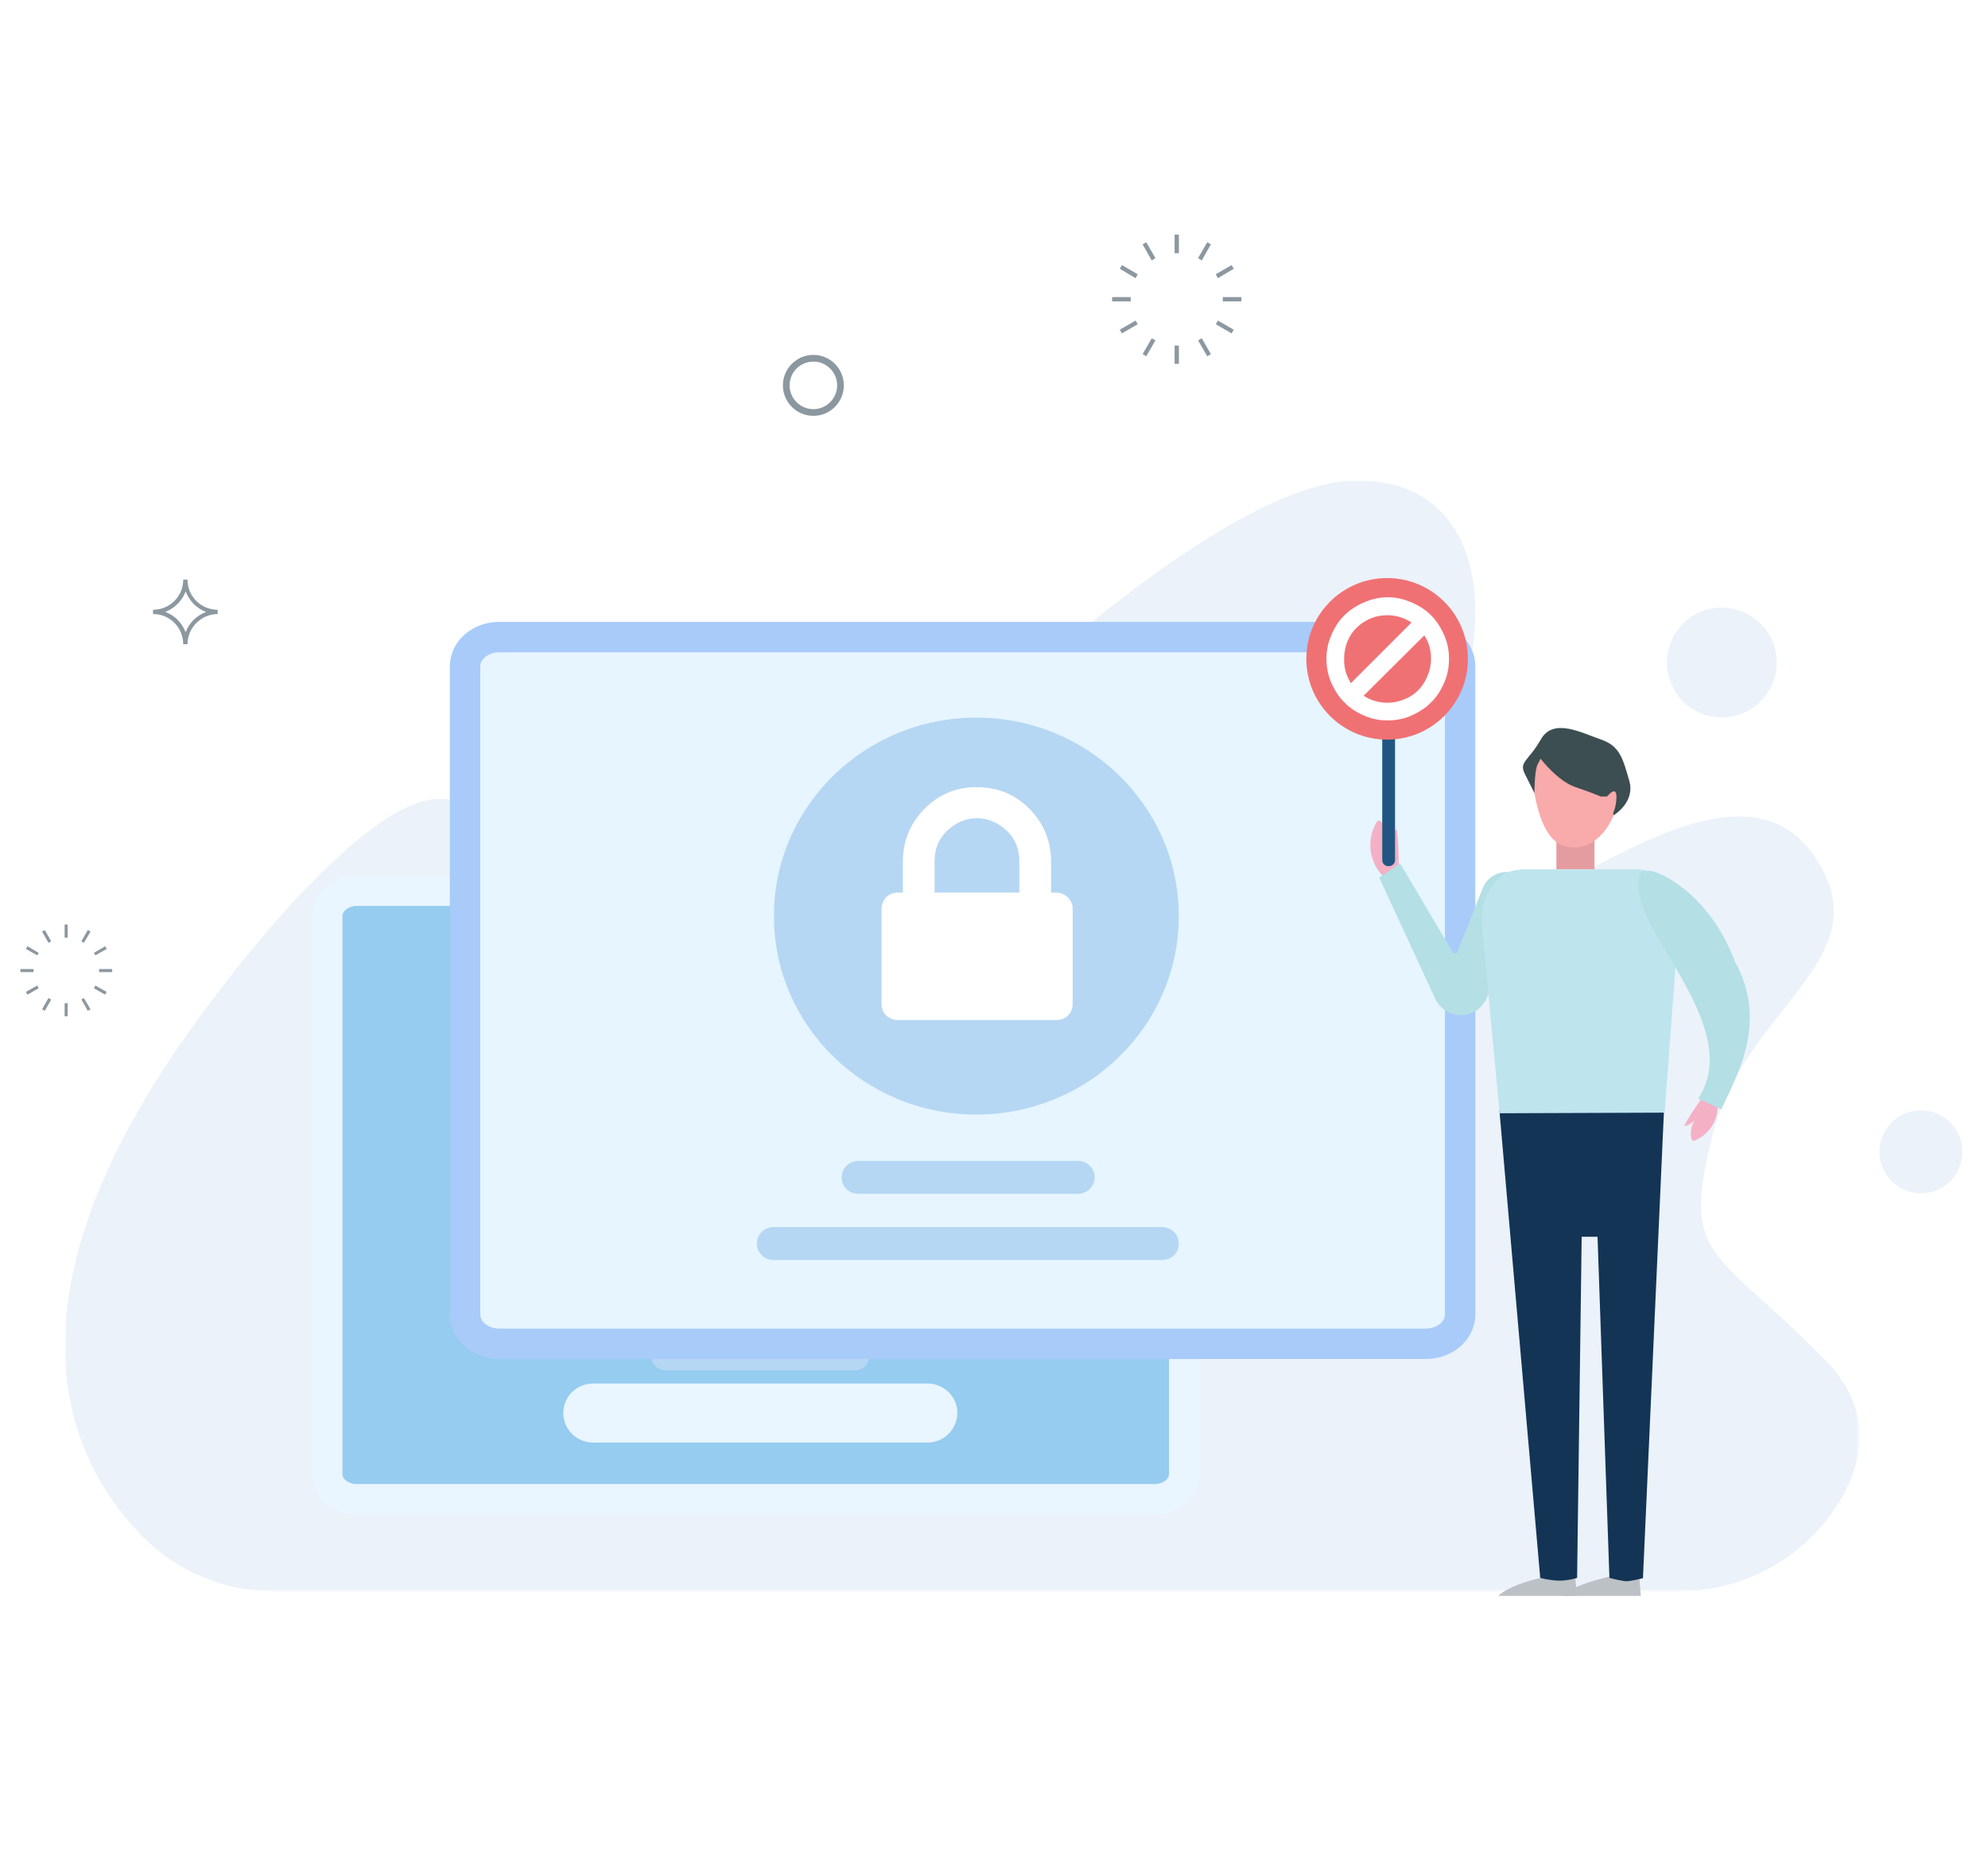 <?xml version="1.0" encoding="utf-8"?>
<!-- Generator: Adobe Illustrator 23.0.6, SVG Export Plug-In . SVG Version: 6.00 Build 0)  -->
<svg version="1.1" xmlns="http://www.w3.org/2000/svg" xmlns:xlink="http://www.w3.org/1999/xlink" x="0px" y="0px"
	 viewBox="0 0 652.1 614.1" style="enable-background:new 0 0 652.1 614.1;" xml:space="preserve">
<style type="text/css">
	.st0{display:none;}
	.st1{display:inline;}
	.st2{filter:url(#Adobe_OpacityMaskFilter);}
	.st3{fill-rule:evenodd;clip-rule:evenodd;fill:#FFFFFF;}
	.st4{mask:url(#mask-2_4_);fill-rule:evenodd;clip-rule:evenodd;fill:#77ABD7;fill-opacity:0.145;}
	.st5{fill-rule:evenodd;clip-rule:evenodd;fill:#8C98A0;}
	.st6{fill-rule:evenodd;clip-rule:evenodd;fill:#77ABD7;fill-opacity:0.145;}
	.st7{filter:url(#Adobe_OpacityMaskFilter_1_);}
	.st8{mask:url(#mask-2_3_);fill-rule:evenodd;clip-rule:evenodd;fill:#77ABD7;fill-opacity:0.145;}
	.st9{fill:#C6DFFF;}
	.st10{fill:#E9F4FF;}
	.st11{fill:#F9AAAB;}
	.st12{fill:#28377F;}
	.st13{fill:#BEE4ED;}
	.st14{fill:#77ABD7;}
	.st15{fill:#3C4E51;}
	.st16{clip-path:url(#SVGID_2_);}
	.st17{fill:#E89A9D;}
	.st18{fill:#023456;}
	.st19{fill:none;stroke:#FFFFFF;stroke-width:10;stroke-miterlimit:10;}
	.st20{fill-rule:evenodd;clip-rule:evenodd;fill:#C6DFFF;}
	.st21{fill-rule:evenodd;clip-rule:evenodd;fill:#F07174;}
	.st22{clip-path:url(#SVGID_4_);fill:#FFFFFF;}
	.st23{filter:url(#Adobe_OpacityMaskFilter_2_);}
	.st24{mask:url(#mask-2_2_);fill-rule:evenodd;clip-rule:evenodd;fill:#77ABD7;fill-opacity:0.145;}
	.st25{fill:#95CCEF;}
	.st26{fill:none;stroke:#E9F5FF;stroke-width:9.979;}
	.st27{fill:#B5D7F3;}
	.st28{fill:#E6F5FF;}
	.st29{clip-path:url(#SVGID_6_);fill:#B5D7F3;}
	.st30{fill:none;stroke:#A8CBFA;stroke-width:9.979;}
	.st31{clip-path:url(#SVGID_8_);fill:#FFFFFF;}
	.st32{fill-rule:evenodd;clip-rule:evenodd;fill:#E59CA0;}
	.st33{fill-rule:evenodd;clip-rule:evenodd;fill:#F9AAAB;}
	.st34{fill-rule:evenodd;clip-rule:evenodd;fill:#3C4E51;}
	.st35{fill-rule:evenodd;clip-rule:evenodd;fill:#BCC1C5;}
	.st36{fill-rule:evenodd;clip-rule:evenodd;fill:#133455;}
	.st37{fill-rule:evenodd;clip-rule:evenodd;fill:#B9DAE3;}
	.st38{fill-rule:evenodd;clip-rule:evenodd;fill:#F4B0C5;}
	.st39{fill-rule:evenodd;clip-rule:evenodd;fill:#B3DFE5;}
	.st40{fill-rule:evenodd;clip-rule:evenodd;fill:#BEE4ED;}
	.st41{fill-rule:evenodd;clip-rule:evenodd;fill:#215682;}
	.st42{clip-path:url(#SVGID_10_);fill:#FFFFFF;}
</style>
<g id="account_disabled" class="st0">
	<g class="st1">
		<g>
			<g id="blob_1_">
				<defs>
					<filter id="Adobe_OpacityMaskFilter" filterUnits="userSpaceOnUse" x="87" y="177.5" width="369.7" height="302.5">
						<feColorMatrix  type="matrix" values="1 0 0 0 0  0 1 0 0 0  0 0 1 0 0  0 0 0 1 0"/>
					</filter>
				</defs>
				<mask maskUnits="userSpaceOnUse" x="87" y="177.5" width="369.7" height="302.5" id="mask-2_4_">
					<g class="st2">
						<polygon id="path-1_4_" class="st3" points="335.7,577.8 31.9,350.7 172.5,162.6 476.3,389.7 						"/>
					</g>
				</mask>
				<path id="Fill-1_2_" class="st4" d="M203.3,185.6c-11.2-8.4-26.1-10.5-39.1-5.1c-9.4,3.9-17.2,11.5-15.2,25.9
					c4.5,33,11.9,34.9-9.4,52c-21.2,17.2-49,8.8-52.3,31.3c-4,27.1,32.9,27.2,52.7,31.5c36.8,7.9,22.6,26.6-1.1,36.3
					c-23.7,9.7-46.4,38.5-22,56.7c26.5,19.8,127.4,6.1,189-9.5c36.9-9.3,38.5,17.6,25.2,31.3c-8.5,8.7-22.7,22.4-22.1,34.1
					c1.1,20.3,61,4.1,84.3-4.5c59.8-22.1,65.7-56.2,62.7-77c-1.5-10.2-7-19.3-15.3-25.5L388.4,324l-60.4-45.2l-67.4-50.4
					L203.3,185.6z"/>
			</g>
			<g id="Group-5_3_" transform="translate(204.797, 71.349)">
				<polygon id="Fill-127_3_" class="st5" points="168,-12.3 169.5,-12.3 169.5,-18.6 168,-18.6 				"/>
				<polygon id="Fill-128_3_" class="st5" points="168,25.4 169.5,25.4 169.5,19.1 168,19.1 				"/>
				<polygon id="Fill-129_3_" class="st5" points="160.2,-9.9 157.1,-15.3 158.4,-16 161.5,-10.6 				"/>
				<polygon id="Fill-130_3_" class="st5" points="179.1,22.8 176,17.4 177.2,16.6 180.4,22.1 				"/>
				<polygon id="Fill-131_3_" class="st5" points="154.7,-3.8 149.3,-7 150,-8.3 155.5,-5.1 				"/>
				<polygon id="Fill-132_3_" class="st5" points="187.4,15 182,11.9 182.7,10.6 188.2,13.8 				"/>
				<polygon id="Fill-133_3_" class="st5" points="146.7,4.1 153,4.1 153,2.7 146.7,2.7 				"/>
				<polygon id="Fill-134_3_" class="st5" points="184.4,4.1 190.7,4.1 190.7,2.7 184.4,2.7 				"/>
				<polygon id="Fill-135_3_" class="st5" points="150,15 149.3,13.8 154.7,10.6 155.5,11.9 				"/>
				<polygon id="Fill-136_3_" class="st5" points="182.7,-3.8 182,-5.1 187.4,-8.3 188.2,-7 				"/>
				<polygon id="Fill-137_3_" class="st5" points="158.4,22.8 157.1,22.1 160.2,16.6 161.5,17.4 				"/>
				<polygon id="Fill-138_3_" class="st5" points="177.2,-9.9 176,-10.6 179.1,-16 180.4,-15.3 				"/>
			</g>
			<path id="Fill-139_1_" class="st5" d="M100,221.2c3.2,1.2,5.7,3.7,6.9,6.9c1.2-3.2,3.7-5.7,6.9-6.9c-3.2-1.2-5.7-3.7-6.9-6.9
				C105.8,217.5,103.2,220,100,221.2 M107.7,232.2h-1.5c0-5.7-4.6-10.3-10.3-10.3v-1.5c5.7,0,10.3-4.6,10.3-10.3h1.5
				c0,5.7,4.6,10.3,10.3,10.3v1.5C112.3,221.9,107.7,226.5,107.7,232.2"/>
			<path id="Fill-126_1_" class="st5" d="M40.8,340c-4.4,0-8.1,3.6-8.1,8.1s3.6,8.1,8.1,8.1s8.1-3.6,8.1-8.1S45.3,340,40.8,340
				 M40.8,358.4c-5.7,0-10.4-4.7-10.4-10.4c0-5.7,4.7-10.4,10.4-10.4c5.7,0,10.4,4.7,10.4,10.4C51.2,353.8,46.5,358.4,40.8,358.4"/>
			<circle class="st6" cx="126.1" cy="486.5" r="18.7"/>
			<circle class="st6" cx="598.9" cy="325.1" r="14.1"/>
			<g id="Group-5_2_" transform="translate(204.797, 71.349)">
				<polygon id="Fill-127_2_" class="st5" points="333.1,93.8 334.1,93.8 334.1,89.3 333.1,89.3 				"/>
				<polygon id="Fill-128_2_" class="st5" points="333.1,120.5 334.1,120.5 334.1,116.1 333.1,116.1 				"/>
				<polygon id="Fill-129_2_" class="st5" points="327.6,95.5 325.3,91.7 326.2,91.2 328.5,95 				"/>
				<polygon id="Fill-130_2_" class="st5" points="340.9,118.7 338.7,114.8 339.6,114.3 341.8,118.2 				"/>
				<polygon id="Fill-131_2_" class="st5" points="323.7,99.8 319.8,97.6 320.3,96.7 324.2,98.9 				"/>
				<polygon id="Fill-132_2_" class="st5" points="346.8,113.2 343,110.9 343.5,110 347.4,112.3 				"/>
				<polygon id="Fill-133_2_" class="st5" points="318,105.4 322.4,105.4 322.4,104.4 318,104.4 				"/>
				<polygon id="Fill-134_2_" class="st5" points="344.7,105.4 349.2,105.4 349.2,104.4 344.7,104.4 				"/>
				<polygon id="Fill-135_2_" class="st5" points="320.3,113.2 319.8,112.3 323.7,110 324.2,110.9 				"/>
				<polygon id="Fill-136_2_" class="st5" points="343.5,99.8 343,98.9 346.8,96.7 347.4,97.6 				"/>
				<polygon id="Fill-137_2_" class="st5" points="326.2,118.7 325.3,118.2 327.6,114.3 328.5,114.8 				"/>
				<polygon id="Fill-138_2_" class="st5" points="339.6,95.5 338.7,95 340.9,91.2 341.8,91.7 				"/>
			</g>
			<g id="blob_2_">
				<defs>
					<filter id="Adobe_OpacityMaskFilter_1_" filterUnits="userSpaceOnUse" x="216.3" y="165.8" width="379.8" height="378">
						<feColorMatrix  type="matrix" values="1 0 0 0 0  0 1 0 0 0  0 0 1 0 0  0 0 0 1 0"/>
					</filter>
				</defs>
				<mask maskUnits="userSpaceOnUse" x="216.3" y="165.8" width="379.8" height="378" id="mask-2_3_">
					<g class="st7">
						<polygon id="path-1_3_" class="st3" points="406.6,646.1 661.1,308.8 449.9,149.3 195.3,486.6 						"/>
					</g>
				</mask>
				<path id="Fill-1_4_" class="st8" d="M424.1,183.5c9.4-12.5,24.8-19.3,40.4-17.4c11.3,1.4,22.1,7.1,24.6,23.2
					c5.7,36.9-1.7,41.1,26.7,53.1c28.3,12,55.5-5.5,66.3,17.7c13,27.9-26.7,39.4-46.7,50c-37.1,19.8-15.9,35.6,12.7,38.8
					c28.6,3.2,62.1,27.2,41.8,54.3c-22.2,29.4-135.2,45.4-206.5,47.5c-42.7,1.2-35.9,30.7-17.2,41.4c11.9,6.8,31.6,17.2,34.6,30
					c5.3,22.2-64.3,23-92.1,20.9c-71.4-5.5-88.6-40.4-92-63.8c-1.7-11.4,1.4-22.9,8.3-32.1l44-58.3l50.6-67.1l56.4-74.8L424.1,183.5
					z"/>
			</g>
		</g>
		<g>
			<path class="st9" d="M443.3,510.7H212.1c-15.7,0-28.4-12.7-28.4-28.4V149c0-15.7,12.7-28.4,28.4-28.4h231.2
				c15.7,0,28.4,12.7,28.4,28.4v333.4C471.7,498,459,510.7,443.3,510.7z"/>
			<path class="st10" d="M434.6,491.7H222.8c-10.6,0-19.1-8.6-19.1-19.1V159.8c0-10.6,8.6-19.1,19.1-19.1h211.8
				c10.6,0,19.1,8.6,19.1,19.1v312.8C453.7,483.2,445.1,491.7,434.6,491.7z"/>
			<g>
				<path class="st11" d="M484.5,253.2c0,0-3.9,26.4,4.5,28.6s8.4,0,8.4,0v5.6l15.1-4.5v-6.2l-7.3-1.5c-0.7-0.1-1.4-0.5-1.8-1.1
					l-2.7-3.5c6-6,0.9-9-2-9s-4.1,4.9-4.1,4.9l-3.9-13.5H484.5z"/>
				<path class="st12" d="M532.5,513.3c1.8-0.3,3.4,1,3.5,2.7c0.4,5.8,0.5,17.1-4.9,17.1c-5.8,0-15.2-7.6-18.8-10.6
					c-0.9-0.7-1.2-1.9-1-3l0.5-2.2c0.4-1.5,1.9-2.5,3.4-2.3l3.1,0.5c0.3,0.1,0.7,0.1,1.1,0L532.5,513.3z"/>
				<path class="st12" d="M505.2,525.3v16.3c0,0,0.2,4.5-7.2,4.5c-5.9,0-19.7-4.3-25-6c-1.2-0.4-2.1-1.6-2.1-2.8v-1c0-1.7,1.3-3,3-3
					h16.6l-1.7-7.9H505.2z"/>
				<polygon class="st13" points="538.3,378.9 538.3,515.8 519,515.8 512.5,414.8 505.2,525.3 489,525.3 483.6,385.6 				"/>
				<path class="st14" d="M490.3,294.5l6.6-6.6c0.4-0.4,0.8-0.6,1.3-0.8l13-3.9c0.9-0.3,1.8-0.1,2.6,0.4l4.6,3.2
					c0.4,0.3,0.8,0.4,1.2,0.5c2.1,0.3,8.9,1.8,14.2,7.2c6.3,6.3,4,53.6,3.9,56c0,0.1,0,0.1,0,0.2l0.5,26c0,1.2-0.6,2.3-1.7,2.8
					c-5.8,2.9-25,12-33.6,12c-7.6,0-14.8-3.5-17.9-5.3c-1-0.5-1.5-1.5-1.5-2.6v-53.8l-12.1,16c-0.6,0.9-1.7,1.3-2.8,1.2l-39.8-4.3
					v-12.9L463,329c1.1,0,2.1-0.7,2.6-1.7c2.8-5.6,12.5-24.3,18-28.1l6.3-4.3C490,294.8,490.2,294.7,490.3,294.5z"/>
				<path class="st11" d="M428.9,330.1l-6.6-2.6c-0.4-0.2-0.9-0.2-1.3-0.1l-13.9,2.2c-0.8,0.1-0.9,1.3-0.1,1.6l6.9,2.3
					c0,0-1.5,3.2,2.5,7.3s12.6,2.2,12.6,2.2V330.1z"/>
				<path class="st15" d="M483.6,243.8c0,0-4.5,0.2-4.5,3.9c0,2.7,2.3,5.4,3.6,6.7c0.4,0.4,1.1,0.3,1.4-0.3h0
					c0.2-0.5,0.9-0.7,1.3-0.3l2.4,1.8c0.4,0.3,0.9,0.2,1.2-0.2l0.7-1c0.4-0.6,1.3-0.4,1.5,0.3l3.5,11.8c0,0,1.3-3.1,3.5-3.9
					c2.6-1,5.8,0.3,2.9,3.9c-2.6,3.3,2.1,7.5,3,8.3c0.1,0.1,0.2,0.1,0.4,0.2l7.9,1.6c0.2,0,0.4,0,0.6-0.1c1.4-0.8,7.8-5.1,7.8-15.4
					c0-11.6-2.6-21.5-11.6-21.5C500,239.7,483.6,243.8,483.6,243.8z"/>
			</g>
			<g>
				<defs>
					<circle id="SVGID_1_" cx="327.7" cy="240.7" r="64"/>
				</defs>
				<use xlink:href="#SVGID_1_"  style="overflow:visible;fill:#C6DFFF;"/>
				<clipPath id="SVGID_2_">
					<use xlink:href="#SVGID_1_"  style="overflow:visible;"/>
				</clipPath>
				<g class="st16">
					<path class="st17" d="M320.7,260.8v6.9c0,0,1.6,2,5.6,2s7.3,0,8.1-1s-0.4-10.3-0.4-10.3l-13.4,0.3V260.8z"/>
					<path class="st11" d="M344.7,241.7c-1,5-1,10-3.5,13.2c-4.8,6.2-8.3,8.8-14,8.8c-5.5,0-8.6-3.2-13.6-8.1
						c-2.9-2.9-2.9-7.9-3.9-13.9c-2-12,7.8-22,17.5-22C336.8,219.7,347.1,229.8,344.7,241.7z"/>
					<path class="st11" d="M311.2,249.6c2.7,1.1-6.1-3.9-5.5-5.1c1.2-2.3,0.4-5.2,0.4-5.2h4.4L311.2,249.6z"/>
					<path class="st11" d="M344.3,236.7l-0.6,11c0,0,5.9-3,4.8-5.5"/>
					<path class="st15" d="M321.7,227.7c0,0,0.8,2,4.6,5c3.7,3,9.3,4,9.3,4v-2c0,0,3.7,4,6.5,5s3.7,5.2,3.7,5.2s2.8-3.2,2.8-6.2
						s0-20-14-24c-14.5-4.1-18.7,6-19.6,6s-3.7,2-6.5,5s-2.8,12-2.8,12l0.9,4l1.9,4l7.2-18"/>
					<path class="st18" d="M360.7,306.7h-63v-18.6c0-11.3,9.1-20.4,20.4-20.4h11.1h8.4c12.8,0,23.1,10.3,23.1,23.1V306.7z"/>
				</g>
				<use xlink:href="#SVGID_1_"  style="overflow:visible;fill:none;stroke:#FFFFFF;stroke-width:10;stroke-miterlimit:10;"/>
			</g>
			<line class="st19" x1="250.7" y1="428.7" x2="418.7" y2="428.7"/>
			<line class="st19" x1="273.7" y1="455.7" x2="387.7" y2="455.7"/>
			<g>
				<path id="Fill-14" class="st20" d="M418.7,388.6c0,6.7-6.3,12.2-14.1,12.2H262.7c-7.8,0-14.1-5.5-14.1-12.2v-31.1
					c0-6.7,6.3-12.2,14.1-12.2h141.9c7.8,0,14.1,5.5,14.1,12.2V388.6"/>
				<polygon id="Fill-18" class="st3" points="264.1,361.6 325.9,361.6 325.9,355.1 264.1,355.1 				"/>
				<polygon id="Fill-19" class="st3" points="333.7,361.6 395.5,361.6 395.5,355.1 333.7,355.1 				"/>
				<polygon id="Fill-20" class="st3" points="264.1,374.7 383.9,374.7 383.9,368.1 264.1,368.1 				"/>
				<polygon id="Fill-21" class="st3" points="264.1,387.7 353,387.7 353,381.2 264.1,381.2 				"/>
			</g>
			<g>
				<circle class="st21" cx="378.2" cy="202.7" r="25.5"/>
				<g>
					<defs>
						<polygon id="SVGID_3_" points="393.6,214.3 382.9,203.6 393.6,192.8 389.4,188.6 378.7,199.3 367.9,188.6 363.7,192.8 
							374.5,203.6 363.7,214.3 367.9,218.5 378.7,207.8 389.4,218.5 						"/>
					</defs>
					<clipPath id="SVGID_4_">
						<use xlink:href="#SVGID_3_"  style="overflow:visible;"/>
					</clipPath>
					<rect x="363.2" y="188.1" class="st22" width="30.9" height="30.9"/>
				</g>
			</g>
		</g>
	</g>
</g>
<g id="noaccess">
	<g>
		<g>
			<g>
				<g id="blob_3_">
					<defs>
						<filter id="Adobe_OpacityMaskFilter_2_" filterUnits="userSpaceOnUse" x="21.4" y="157.6" width="588.6" height="364.5">
							<feColorMatrix  type="matrix" values="1 0 0 0 0  0 1 0 0 0  0 0 1 0 0  0 0 0 1 0"/>
						</filter>
					</defs>
					<mask maskUnits="userSpaceOnUse" x="21.4" y="157.6" width="588.6" height="364.5" id="mask-2_2_">
						<g class="st23">
							<polygon id="path-1_2_" class="st3" points="21.4,157.6 610,157.6 610,522 21.4,522 							"/>
						</g>
					</mask>
					<path id="Fill-1_1_" class="st24" d="M550.3,522c21.8,0,42.2-11.2,53.3-29.9c8-13.6,10.7-30.2-5.2-46.3
						c-36.3-36.9-47.1-32.3-36.7-73.4c10.4-41.1,52.7-56.4,35.9-87.6c-20.2-37.4-66.2-3.3-94.8,9.8c-53.2,24.4-52.8-12.1-32.4-46.1
						c20.4-34.1,21.9-90.9-25.3-90.9c-51.3,0-164,110.9-226.1,187.5c-37.2,45.9-64.2,13.9-60.5-15.5c2.4-18.7,7.4-49-4.3-62.9
						c-20.2-24.2-79.6,51.6-100.5,83.9c-53.8,83-29.5,130.9-6.3,154C58.7,515.8,74.1,522,90.1,522h218.8H550.3z"/>
				</g>
				<g id="Group-5" transform="translate(204.797, 71.349)">
					<polygon id="Fill-127" class="st5" points="180.5,11.7 181.9,11.7 181.9,5.6 180.5,5.6 					"/>
					<polygon id="Fill-128" class="st5" points="180.5,48 181.9,48 181.9,42 180.5,42 					"/>
					<polygon id="Fill-129" class="st5" points="173,14.1 170,8.8 171.2,8.1 174.2,13.3 					"/>
					<polygon id="Fill-130" class="st5" points="191.2,45.5 188.2,40.3 189.4,39.6 192.4,44.8 					"/>
					<polygon id="Fill-131" class="st5" points="167.7,19.9 162.5,16.8 163.2,15.6 168.4,18.6 					"/>
					<polygon id="Fill-132" class="st5" points="199.2,38 194,35 194.7,33.8 199.9,36.8 					"/>
					<polygon id="Fill-133" class="st5" points="160,27.5 166.1,27.5 166.1,26.1 160,26.1 					"/>
					<polygon id="Fill-134" class="st5" points="196.3,27.5 202.4,27.5 202.4,26.1 196.3,26.1 					"/>
					<polygon id="Fill-135" class="st5" points="163.2,38 162.5,36.8 167.7,33.8 168.4,35 					"/>
					<polygon id="Fill-136" class="st5" points="194.7,19.9 194,18.6 199.2,15.6 199.9,16.8 					"/>
					<polygon id="Fill-137" class="st5" points="171.2,45.5 170,44.8 173,39.6 174.2,40.3 					"/>
					<polygon id="Fill-138" class="st5" points="189.4,14.1 188.2,13.3 191.2,8.1 192.4,8.8 					"/>
				</g>
				<path id="Fill-139" class="st5" d="M54.2,200.7c3.1,1.1,5.5,3.6,6.7,6.7c1.1-3.1,3.6-5.5,6.7-6.7c-3.1-1.1-5.5-3.6-6.7-6.7
					C59.7,197.1,57.2,199.6,54.2,200.7 M61.5,211.3h-1.4c0-5.5-4.4-9.9-9.9-9.9V200c5.5,0,9.9-4.4,9.9-9.9h1.4
					c0,5.5,4.4,9.9,9.9,9.9v1.4C66,201.4,61.5,205.9,61.5,211.3"/>
				<path id="Fill-126" class="st5" d="M266.8,118.6c-4.3,0-7.8,3.5-7.8,7.8c0,4.3,3.5,7.8,7.8,7.8c4.3,0,7.8-3.5,7.8-7.8
					C274.6,122.1,271.1,118.6,266.8,118.6 M266.8,136.4c-5.5,0-10-4.5-10-10c0-5.5,4.5-10,10-10c5.5,0,10,4.5,10,10
					C276.8,131.9,272.3,136.4,266.8,136.4"/>
				<circle class="st6" cx="564.8" cy="217.3" r="18"/>
				<circle class="st6" cx="630.1" cy="377.8" r="13.6"/>
				<g id="Group-5_1_" transform="translate(204.797, 71.349)">
					<polygon id="Fill-127_1_" class="st5" points="-183.6,236.2 -182.6,236.2 -182.6,231.9 -183.6,231.9 					"/>
					<polygon id="Fill-128_1_" class="st5" points="-183.6,262 -182.6,262 -182.6,257.7 -183.6,257.7 					"/>
					<polygon id="Fill-129_1_" class="st5" points="-188.9,237.9 -191,234.2 -190.1,233.7 -188,237.4 					"/>
					<polygon id="Fill-130_1_" class="st5" points="-176,260.2 -178.1,256.5 -177.3,256 -175.1,259.7 					"/>
					<polygon id="Fill-131_1_" class="st5" points="-192.6,242 -196.3,239.9 -195.8,239 -192.1,241.2 					"/>
					<polygon id="Fill-132_1_" class="st5" points="-170.3,254.9 -174,252.8 -173.5,251.9 -169.8,254 					"/>
					<polygon id="Fill-133_1_" class="st5" points="-198.1,247.5 -193.8,247.5 -193.8,246.5 -198.1,246.5 					"/>
					<polygon id="Fill-134_1_" class="st5" points="-172.3,247.5 -168,247.5 -168,246.5 -172.3,246.5 					"/>
					<polygon id="Fill-135_1_" class="st5" points="-195.8,254.9 -196.3,254 -192.6,251.9 -192.1,252.8 					"/>
					<polygon id="Fill-136_1_" class="st5" points="-173.5,242 -174,241.2 -170.3,239 -169.8,239.9 					"/>
					<polygon id="Fill-137_1_" class="st5" points="-190.1,260.2 -191,259.7 -188.9,256 -188,256.5 					"/>
					<polygon id="Fill-138_1_" class="st5" points="-177.3,237.9 -178.1,237.4 -176,233.7 -175.1,234.2 					"/>
				</g>
			</g>
			<g id="Apppspace-screen-error_1_">
				<g id="Group-10_1_" transform="translate(77, 173)">
					<g id="Group-134_1_">
						<g transform="translate(142.204, 0)">
							<g id="Group-133_1_" transform="translate(5.94, 142.56)">
								<g id="Shape_10_">
									<g>
										<path id="path-3_1_" class="st3" d="M153.6-23.4h-261.7c-5.3,0-9.7,3.7-9.7,8.2V168c0,4.5,4.3,8.2,9.7,8.2h261.7
											c5.3,0,9.7-3.7,9.7-8.2V-15.1C163.3-19.7,158.9-23.4,153.6-23.4z"/>
									</g>
									<g>
										<path class="st25" d="M153.6-23.4h-261.7c-5.3,0-9.7,3.7-9.7,8.2V168c0,4.5,4.3,8.2,9.7,8.2h261.7c5.3,0,9.7-3.7,9.7-8.2
											V-15.1C163.3-19.7,158.9-23.4,153.6-23.4z"/>
									</g>
									<g>
										<path class="st26" d="M153.6-23.4h-261.7c-5.3,0-9.7,3.7-9.7,8.2V168c0,4.5,4.3,8.2,9.7,8.2h261.7c5.3,0,9.7-3.7,9.7-8.2
											V-15.1C163.3-19.7,158.9-23.4,153.6-23.4z"/>
									</g>
								</g>
							</g>
						</g>
					</g>
					<g id="Group-4_1_" transform="translate(320.76, 190.08)">
						<g id="Group-2_1_">
							<path class="st27" d="M-117.4,86.4h-62c-2.6,0-4.8-2.1-4.8-4.7c0-2.6,2.1-4.7,4.8-4.7h62c2.6,0,4.8,2.1,4.8,4.7
								C-112.6,84.3-114.7,86.4-117.4,86.4z"/>
							<path class="st26" d="M-93.5,105.1h-109.7c-2.6,0-4.8-2.1-4.8-4.7c0-2.6,2.1-4.7,4.8-4.7h109.7c2.6,0,4.8,2.1,4.8,4.7
								C-88.8,103-90.9,105.1-93.5,105.1z"/>
							<ellipse id="Oval_1_" class="st28" cx="-146" cy="7.9" rx="57.2" ry="56.1"/>
						</g>
						<g>
							<defs>
								<path id="SVGID_5_" d="M-118.8,5.9v26.9c0,1.3-0.5,2.5-1.3,3.3c-1,0.8-2,1.3-3.3,1.3h-44.9c-1.3,0-2.3-0.5-3.3-1.3
									c-0.8-0.8-1.3-2-1.3-3.3V5.9c0-1.3,0.5-2.3,1.3-3.3c1-0.8,2-1.3,3.3-1.3h1.5v-8.8c0-5.7,2.1-10.8,6.2-14.9s9-6.1,14.7-6.1
									c5.7,0,10.7,2,14.7,6.1c4.1,4.1,6.2,9.2,6.2,14.9v8.8h1.5c1.3,0,2.3,0.5,3.3,1.3C-119.3,3.6-118.8,4.6-118.8,5.9z
									 M-157.8,1.3h23.9v-8.8c0-3.4-1.1-6.2-3.4-8.5c-2.5-2.3-5.2-3.6-8.5-3.6c-3.3,0-6.1,1.3-8.5,3.6c-2.3,2.3-3.4,5.1-3.4,8.5
									V1.3z"/>
							</defs>
							<use xlink:href="#SVGID_5_"  style="overflow:visible;fill:#B5D7F3;"/>
							<clipPath id="SVGID_6_">
								<use xlink:href="#SVGID_5_"  style="overflow:visible;"/>
							</clipPath>
							<rect x="-173.7" y="-29.4" class="st29" width="55.7" height="67.5"/>
						</g>
					</g>
				</g>
			</g>
			<g id="Apppspace-screen-error">
				<g id="Group-10" transform="translate(77, 173)">
					<g id="Group-134">
						<g transform="translate(142.204, 0)">
							<g id="Group-133" transform="translate(5.94, 142.56)">
								<g id="Shape_9_">
									<g>
										<path id="path-3" class="st3" d="M242.6-106.6h-304c-6.2,0-11.2,4.3-11.2,9.6v212.6c0,5.3,5,9.6,11.2,9.6h304
											c6.2,0,11.2-4.3,11.2-9.6V-97.1C253.8-102.3,248.8-106.6,242.6-106.6z"/>
									</g>
									<g>
										<path class="st28" d="M242.6-106.6h-304c-6.2,0-11.2,4.3-11.2,9.6v212.6c0,5.3,5,9.6,11.2,9.6h304
											c6.2,0,11.2-4.3,11.2-9.6V-97.1C253.8-102.3,248.8-106.6,242.6-106.6z"/>
									</g>
									<g>
										<path class="st30" d="M242.6-106.6h-304c-6.2,0-11.2,4.3-11.2,9.6v212.6c0,5.3,5,9.6,11.2,9.6h304
											c6.2,0,11.2-4.3,11.2-9.6V-97.1C253.8-102.3,248.8-106.6,242.6-106.6z"/>
									</g>
								</g>
							</g>
						</g>
					</g>
					<g id="Group-4" transform="translate(320.76, 190.08)">
						<g id="Group-2">
							<path class="st27" d="M-44.2,28.5h-72c-3.1,0-5.5-2.4-5.5-5.4c0-3,2.5-5.4,5.5-5.4h72c3.1,0,5.5,2.4,5.5,5.4
								C-38.7,26.1-41.2,28.5-44.2,28.5z"/>
							<path class="st27" d="M-16.6,50.2h-127.4c-3.1,0-5.5-2.4-5.5-5.4c0-3,2.5-5.4,5.5-5.4h127.4c3.1,0,5.5,2.4,5.5,5.4
								C-11,47.8-13.5,50.2-16.6,50.2z"/>
							<ellipse id="Oval" class="st27" cx="-77.5" cy="-62.6" rx="66.4" ry="65.1"/>
						</g>
						<g>
							<defs>
								<path id="SVGID_7_" d="M-45.9-65v31.2c0,1.5-0.6,2.9-1.5,3.8c-1.1,1-2.3,1.5-3.8,1.5h-52.1c-1.5,0-2.7-0.6-3.8-1.5
									c-1-1-1.5-2.3-1.5-3.8V-65c0-1.5,0.6-2.7,1.5-3.8c1.1-1,2.3-1.5,3.8-1.5h1.7v-10.3c0-6.7,2.5-12.6,7.2-17.3
									c4.8-4.8,10.5-7,17.1-7s12.4,2.3,17.1,7S-53-87.3-53-80.6v10.3h1.7c1.5,0,2.7,0.6,3.8,1.5C-46.5-67.7-45.9-66.5-45.9-65z
									 M-91.2-70.3h27.8v-10.3c0-4-1.3-7.2-4-9.9c-2.9-2.7-6.1-4.2-9.9-4.2c-3.8,0-7,1.5-9.9,4.2c-2.7,2.7-4,5.9-4,9.9V-70.3z"/>
							</defs>
							<clipPath id="SVGID_8_">
								<use xlink:href="#SVGID_7_"  style="overflow:visible;"/>
							</clipPath>
							<rect x="-109.7" y="-105.9" class="st31" width="64.7" height="78.4"/>
						</g>
					</g>
				</g>
			</g>
		</g>
		<g>
			<g id="guy_1_" transform="translate(146.91, 255.951)">
				<g id="Group-14_1_" transform="translate(7.109, 0)">
					<polygon class="st32" points="369,15.7 369,29.2 356.5,29.2 356.5,19.6 					"/>
					<path id="Fill-175_1_" class="st33" d="M376.8,4.3c0-7.9-6.3-14.2-14-14.2S346-13.2,349.3,4.3c2.1,11.3,5.5,15.4,8.9,16.9
						c1.6,0.7,3.1,0.8,4.6,0.8C370.5,22,376.8,12.2,376.8,4.3"/>
					<path class="st34" d="M351.3-7.1c0,0,5.7,7.4,11.4,9.3c6.2,2.1,8.3,3.1,8.3,3.1h2.1l1-1c0,0,2.1-2.1,2.1,1c0,3.3-1,5.2-1,5.2v1
						c0,0,7.3-4.2,5.2-11.4c-2.1-7.3-3.1-11.4-9.3-13.5c-6.2-2.1-15.6-7.3-19.7,0c-4.2,7.3-7.3,7.3-5.2,11.4s3.1,6.2,3.1,6.2
						s0-7.3,1-9.3S351.3-7.1,351.3-7.1z"/>
					<path id="Fill-181_2_" class="st35" d="M383.7,261.5l0.5,6h-25.8c3.1-2.8,8.7-4.7,15.4-6.3L383.7,261.5z"/>
					<path id="Fill-182_2_" class="st35" d="M362.7,261.5l0.5,6h-25.8c3.1-2.8,8.7-4.7,15.4-6.3L362.7,261.5z"/>
					<path id="Fill-187_1_" class="st36" d="M337.8,108.1l13.4,153.5c0,0,3.4,0.9,6.3,0.9c3,0,5.8-0.9,5.8-0.9l1.5-111.9h5.2
						l3.9,111.9c0,0,1.1,0.3,2.5,0.6c1.2,0.2,2.4,0.5,3.1,0.5c1.4,0,5.4-1,5.4-1l6.9-153.5H337.8z"/>
					<path class="st38" d="M300.8,32.4c-2.7-2.1-4.5-5.2-5.1-8.6c-0.6-3.4,0-7,1.8-10c0.2-0.3,0.4-0.6,0.7-0.6
						c0.3,0,0.5,0.2,0.8,0.4c1.8,1.6,3,4,3.2,6.4c0.3-1.5,0.7-3.2,1.9-4.1c0.6,4.4,0.8,8.9,0.6,13.4"/>
					<path class="st39" d="M347,34.7l-13,35.8c-2.7,8.1-13.5,8.9-17.2,1.2l-18.4-39.8l6.8-4.7l17.3,29.2c0.4,0.6,1.3,0.5,1.5-0.1
						l8.3-20.8c1.4-3.6,4.9-5.7,8.6-5.4l3.4,0.3C346.3,30.5,347.7,32.6,347,34.7z"/>
					<path class="st40" d="M346.2,29.2h36.2c8.4,0,15.1,5.9,14.6,12.9l-5,66.9l-54.1,0.2l-5.8-61.5c-0.4-4.4,0.5-8.9,2.9-12.6
						C337.5,31.4,340.7,29.2,346.2,29.2z"/>
					<g>
						<path class="st38" d="M409,103.4c0.8,2.8,0.5,5.9-0.7,8.6c-1.3,2.7-3.5,4.9-6.3,6.1c-0.3,0.1-0.6,0.2-0.8,0.1
							c-0.2-0.1-0.3-0.4-0.4-0.6c-0.4-2-0.1-4.3,1-6.1c-1,0.9-2.1,1.9-3.4,1.9c1.8-3.4,3.9-6.6,6.3-9.7"/>
						<path id="Fill-194_2_" class="st39" d="M384.4,30.2c-8.5,14.5,35.2,49.3,18.6,74.2l7.6,3.5c5-10.9,15.5-28.5,4.5-48.4
							c-7-18.6-19.6-27.1-26.4-29.5C386.1,29.1,384.4,30.2,384.4,30.2"/>
					</g>
				</g>
			</g>
			<g>
				<path class="st41" d="M455.6,284.1h-0.2c-1.1,0-2-0.9-2-2v-43.8c0-1.1,0.9-2,2-2h0.2c1.1,0,2,0.9,2,2v43.8
					C457.6,283.2,456.7,284.1,455.6,284.1z"/>
				<circle class="st21" cx="455" cy="216.1" r="26.5"/>
				<g>
					<defs>
						<path id="SVGID_9_" d="M475.3,216.1c0,2.8-0.5,5.4-1.6,7.9c-1.1,2.5-2.5,4.7-4.3,6.4c-1.7,1.8-4,3.2-6.4,4.3s-5.1,1.6-7.8,1.6
							c-2.8,0-5.3-0.5-7.8-1.6s-4.7-2.5-6.4-4.3c-1.8-1.7-3.2-4-4.3-6.4c-1.1-2.5-1.6-5.2-1.6-7.9s0.5-5.3,1.6-7.8
							c1.1-2.6,2.5-4.7,4.3-6.5c1.7-1.7,4-3.2,6.4-4.2c2.5-1.1,5.1-1.7,7.8-1.7c2.8,0,5.3,0.6,7.8,1.7c2.5,1,4.7,2.5,6.4,4.2
							c1.8,1.8,3.2,4,4.3,6.5C474.8,210.8,475.3,213.4,475.3,216.1z M443.1,224.1l19.9-19.9c-2.4-1.6-5.1-2.4-7.9-2.4
							c-2.6,0-5,0.6-7.2,1.9c-2.2,1.3-4,3-5.2,5.2c-1.2,2.2-1.8,4.6-1.8,7.2C440.8,219,441.6,221.6,443.1,224.1z M469.4,216.1
							c0-2.9-0.7-5.4-2.2-7.7l-19.9,19.8c2.4,1.6,5.1,2.3,7.8,2.3c1.9,0,3.8-0.4,5.5-1.1c1.8-0.7,3.3-1.7,4.6-3
							c1.3-1.3,2.3-2.9,3-4.6C469,220,469.4,218.1,469.4,216.1z"/>
					</defs>
					<clipPath id="SVGID_10_">
						<use xlink:href="#SVGID_9_"  style="overflow:visible;"/>
					</clipPath>
					<rect x="434.5" y="195.4" class="st42" width="41.2" height="41.4"/>
				</g>
			</g>
		</g>
	</g>
</g>
</svg>
